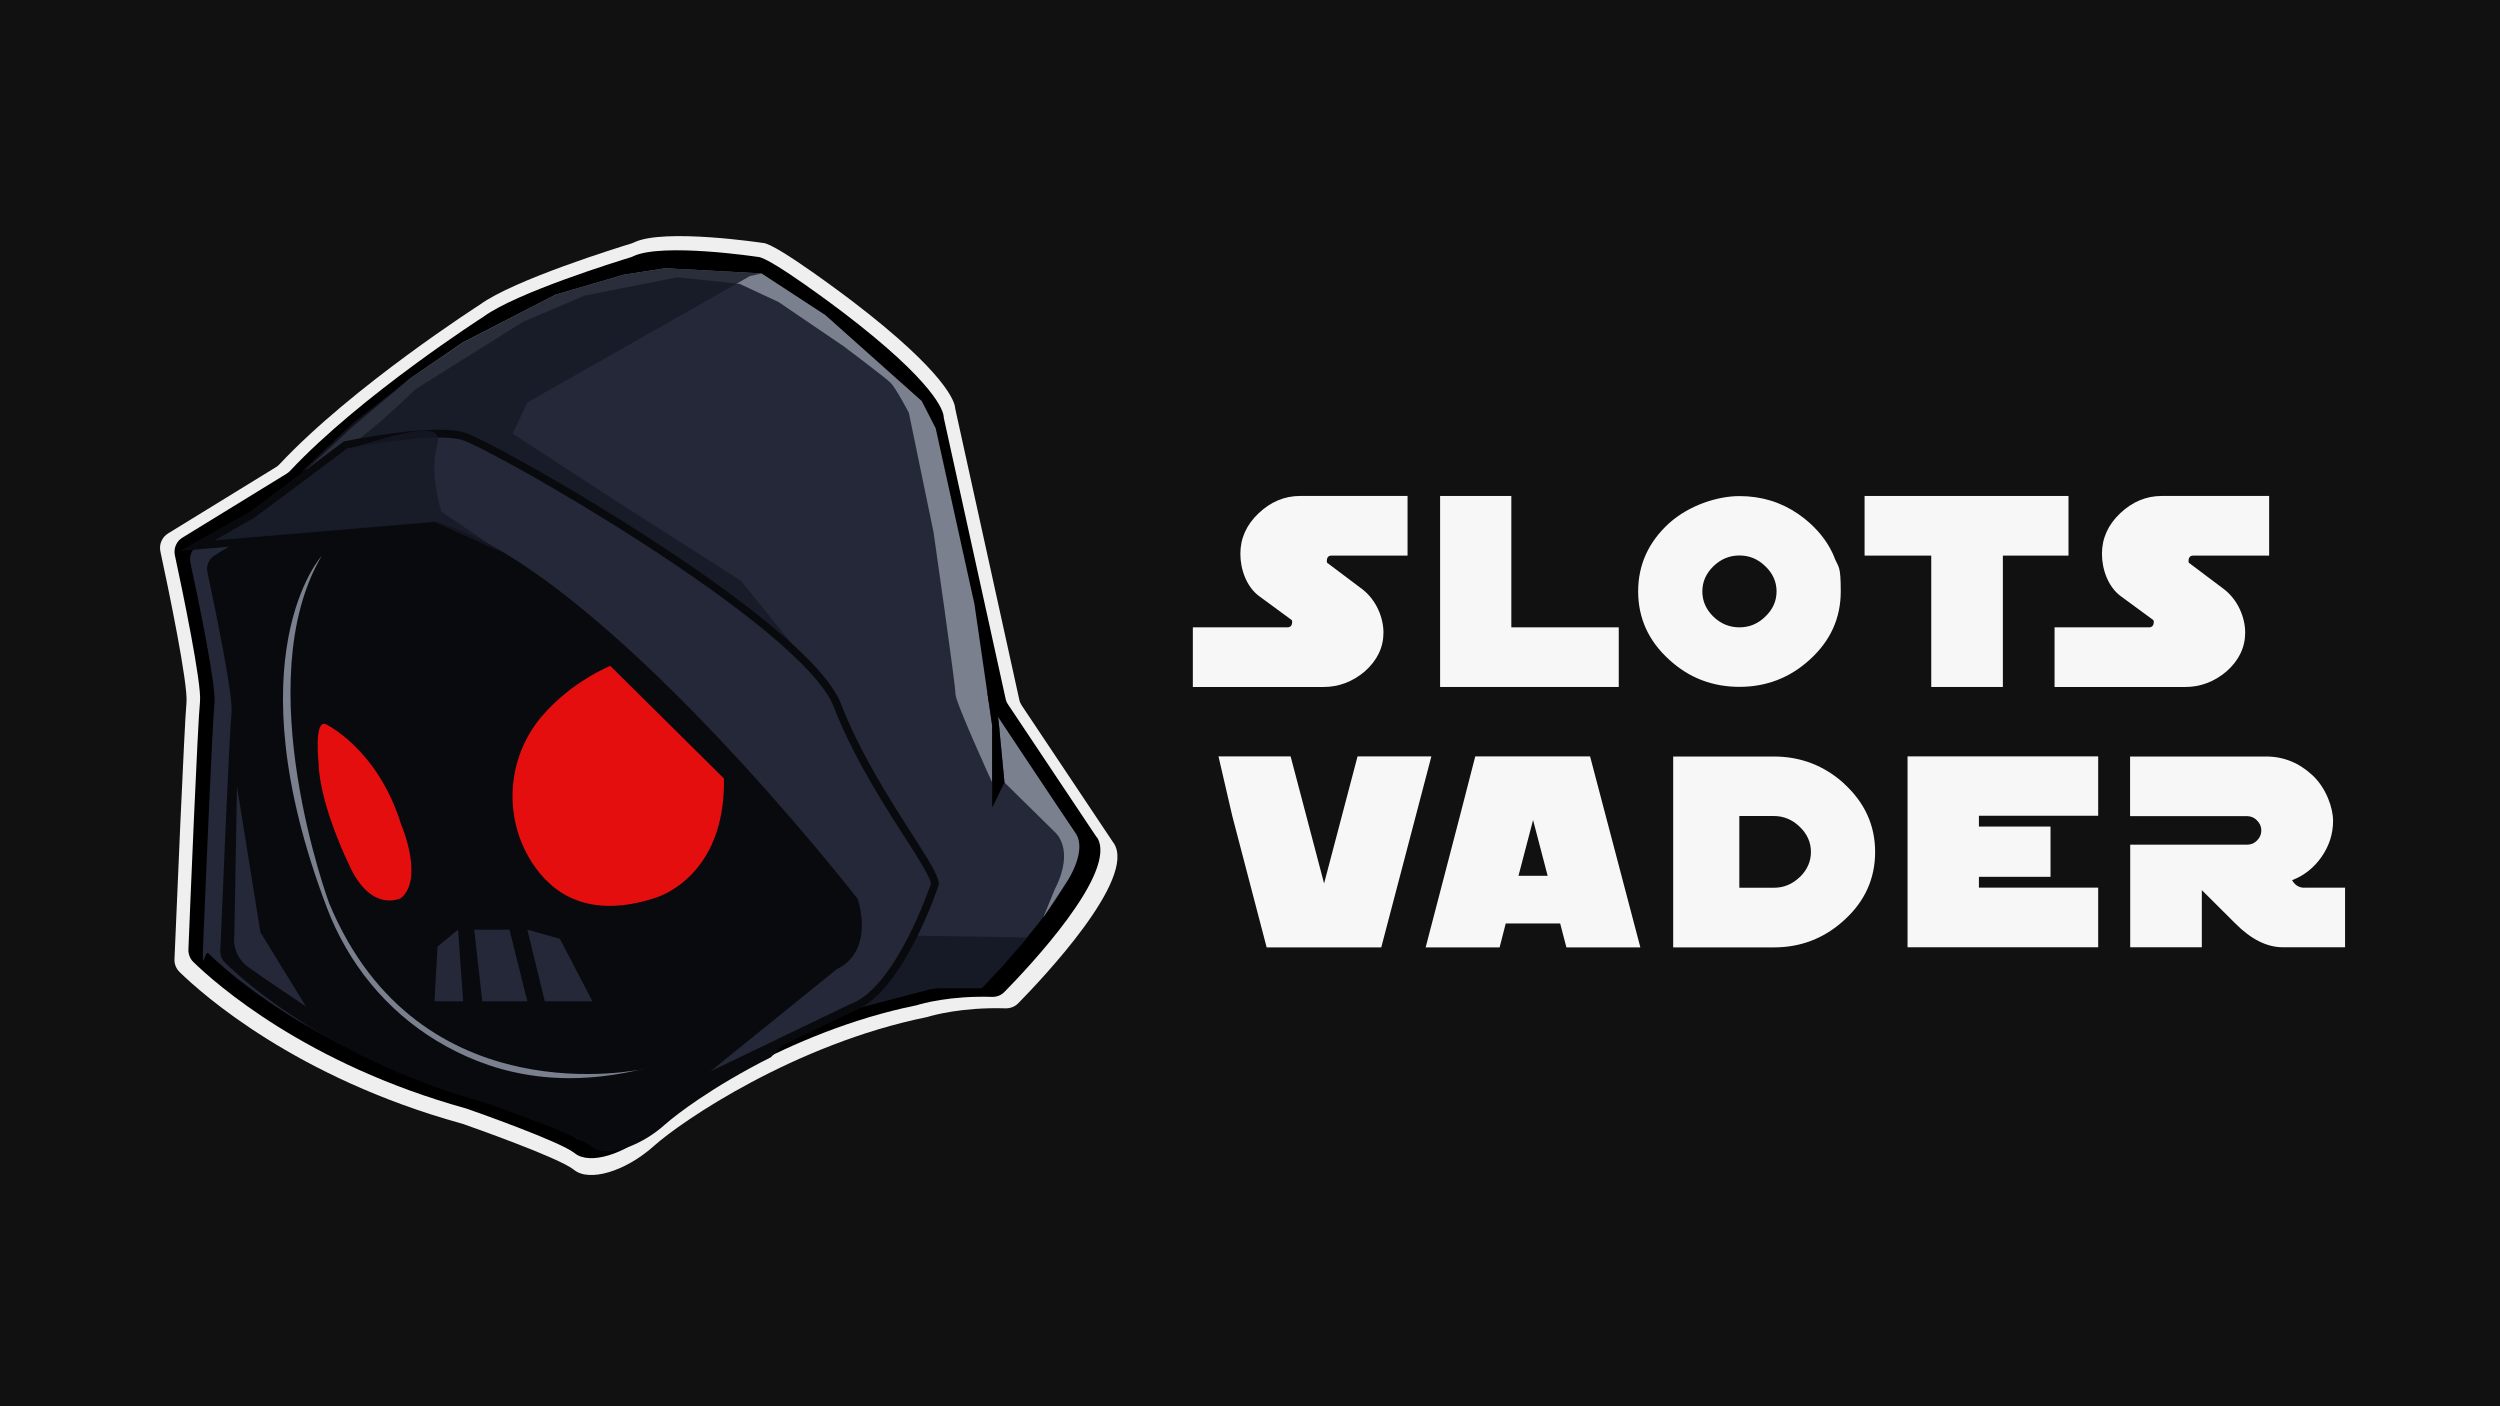 <?xml version="1.0" encoding="UTF-8"?> <svg xmlns="http://www.w3.org/2000/svg" id="_Слой_1" data-name="Слой_1" version="1.1" viewBox="0 0 1920 1080"><defs><style> .st0 { stroke: #090a0d; stroke-miterlimit: 10; stroke-width: 6px; } .st0, .st1 { fill: #242838; } .st2 { fill: #111; } .st3 { fill: #e50e0e; } .st4 { fill: #efefef; } .st5 { fill: #090a0d; } .st6 { opacity: .8; } .st6, .st7 { fill: #161a26; } .st8 { fill: #f7f7f7; } .st9 { fill: #7b808e; } </style></defs><rect class="st2" width="1920" height="1080"></rect><line class="st5" x2="1920"></line><path class="st4" d="M855.2,647.4l-70.5-105.6c-.9-1.4-1.6-2.9-1.9-4.5l-49-222.6c-.1-.6-.2-1.1-.3-1.7-.3-3.7-5.6-25.8-79.7-82.3,0,0-58.1-44.1-67.8-44.1,0,0-75.8-11.5-98.9-.5-.6.3-1.3.6-1.9.8-9.9,3-90.4,27.9-116.7,47.1,0,0-97.7,62.6-153.9,122.6-.8.9-1.7,1.6-2.7,2.2l-82.7,50.8c-4.8,2.9-7.2,8.5-6,14,5.7,26.4,21.5,102.1,20,116.3s-7.9,165.4-9.2,196.7c-.2,3.7,1.3,7.4,4,10,17.4,17,89.3,81,216.2,116.2.3,0,.5.1.8.2,5.7,2,74.4,26.1,85.8,35.4,11.8,9.7,39.8,1.1,61.4-18.3,21.5-19.3,108.4-78.3,209.3-98.9.4,0,.8-.2,1.2-.3,3.7-1.1,26.1-7.5,59.5-6.5,3.7.1,7.3-1.3,9.8-3.9,18.4-18.7,91.3-95.6,73.4-122.9Z"></path><path d="M842.3,643.1l-68.2-102.2c-.9-1.3-1.5-2.8-1.8-4.3l-47.4-215.4c-.1-.5-.2-1.1-.2-1.6-.3-3.6-5.5-25-77.1-79.6,0,0-56.2-42.7-65.6-42.7,0,0-73.3-11.1-95.7-.5-.6.3-1.2.6-1.9.8-9.6,2.9-87.5,27-112.9,45.5,0,0-94.5,60.6-148.8,118.6-.8.8-1.6,1.5-2.6,2.1l-80,49.1c-4.6,2.8-6.9,8.2-5.8,13.5,5.5,25.5,20.8,98.8,19.3,112.5-1.7,14.9-7.7,160-8.9,190.3-.1,3.6,1.2,7.1,3.8,9.6,16.9,16.5,86.4,78.3,209.1,112.4.2,0,.5.1.7.2,5.5,1.9,72,25.3,83,34.2,11.5,9.4,38.5,1,59.4-17.7,20.8-18.7,104.8-75.8,202.5-95.7.4,0,.8-.2,1.2-.3,3.5-1.1,25.2-7.3,57.5-6.3,3.6.1,7-1.2,9.5-3.8,17.8-18.1,88.3-92.5,71-118.9Z"></path><path class="st1" d="M826,640l-65.5-98.1c-.8-1.3-1.4-2.7-1.8-4.2l-45.5-206.7c-.1-.5-.2-1-.2-1.5-.3-3.4-5.2-24-74-76.5,0,0-54-41-63-41,0,0-70.4-10.7-91.8-.4-.6.3-1.2.5-1.8.7-9.2,2.8-84,25.9-108.4,43.7,0,0-90.7,58.2-142.9,113.8-.7.8-1.6,1.5-2.5,2l-76.8,47.2c-4.4,2.7-6.6,7.9-5.6,13,5.3,24.5,20,94.8,18.5,108s-7.4,153.6-8.6,182.7,1.2,6.8,3.7,9.3c16.2,15.8,82.9,75.2,200.7,107.9.2,0,.5.1.7.2,5.3,1.8,69.1,24.3,79.7,32.9s37,1,57-17c20-18,100.6-72.8,194.4-91.9.4,0,.8-.2,1.1-.3,3.4-1,24.2-7,55.2-6.1,3.4.1,6.7-1.2,9.1-3.6,17.1-17.4,84.8-88.8,68.2-114.1Z"></path><path class="st5" d="M683.2,699.1c-1.8,15.7-28.8,49.9-28.8,49.9l-62.4,63c-22.1,11.1-41,22.5-55.4,32.2-11.8,8-20.6,14.8-25.6,19.2-20,18-46,26-57,17-10.5-8.6-74.4-31-79.7-32.9-.2,0-.5-.2-.7-.2-117.8-32.8-184.5-92.1-200.7-107.9-2.5-2.4-3.8-5.8-3.7-9.2,1.2-29.1,7-168.4,8.6-182.7,1.5-13.2-13.3-83.5-18.5-108-1.1-5.1,1.1-10.3,5.6-13l25.3-15.5h0l115-54.5,72.2,20.3,75.8,48.7,101.5,78,90.5,105,38.3,90.6Z"></path><path class="st9" d="M762,601s-28.4-62-28.2-68-16.8-124-16.8-124l-19-92s-10-19-14-23-36-28-36-28l-50-34-30-14-48-5-71,14-47,20-83,52s-45,45-74,58l-9.9,3.8,35.5-32.9,44.4-37.3,40.4-27.6,71.2-36.7,52.3-15.3,32-5,74,4,49,32,74,66,10.7,20.9,29.8,135.2,13.5,92.9v44Z"></path><path class="st3" d="M556,597.9l-87.3-86.5s-30,12-52.9,39.1c-26.6,31.6-29.6,77.3-7.2,112,15.4,23.8,43.3,43.5,93.9,27.3,0,0,54.8-14.4,53.5-91.9Z"></path><path class="st3" d="M250.1,556.1s40,19,57.9,76.9c0,0,18,41.5,0,56.7,0,0-23,12.2-40-25.7,0,0-22.6-46-23.3-77.9,0,0-3.7-33,5.3-30Z"></path><polygon class="st1" points="455 769 430 721 405 714 418.4 769 455 769"></polygon><polygon class="st7" points="692.5 718.4 789 720 769 743.1 754 759 717.2 759 656 775.1 685 733.6 692.5 718.4"></polygon><polygon class="st1" points="405 769 370.4 769 364.2 714 391.3 714 405 769"></polygon><polygon class="st1" points="355.7 769 333.7 769 336 727 351.8 714 355.7 769"></polygon><polygon class="st6" points="626.1 516.5 569 446 474 385.3 393.7 333 405 309.1 576 212 585 210 511 206 479 211 426.7 226.3 355.5 263.1 315 290.6 271 325 231 363 266 342 305.2 335.4 331 331 362 336 393 350 493 410 626.1 516.5"></polygon><path class="st0" d="M192.9,396l72.5-54.2s67-13.8,90.3-6.8,262.8,142.8,287.5,206.9,74.8,124.1,74.8,137.1c0,0-27,82-64,95l-130.4,62.7,117.9-95.3s25.8-8.9,14.6-49.5c0,0-196.6-253-322.3-288.5l-181.9,15.5,41.2-23.1Z"></path><path class="st9" d="M474,821.9"></path><path class="st9" d="M767.5,560l4,41,38.6,38s16,12.8,0,43.9l-8.9,21.8,19.1-29s14.7-22.7,5.8-35.7-59.9-89.8-59.9-89.8l1.5,9.8Z"></path><polygon points="758.3 531.9 762 557 762 620.2 771.4 601 766 544.3 758.3 531.9"></polygon><path class="st9" d="M494,821s-172.4,38.4-241.2-127.3c0,0-62.8-169.7-5.8-266.7,0,0-69.5,76.7,4.2,270.5,16.1,42.3,45.4,78.4,84.1,101.8s90.1,38.3,158.7,21.6Z"></path><path class="st6" d="M266.1,344.8l-28.1,21.2-42,31-31,18,37-3,132-11,51,23-46-31s-9.8-29.3-3-52-48.5-1.2-69.9,3.8Z"></path><path class="st1" d="M182,604l-2,114s-3,15,11,25,44,30,44,30l-35-57-18-112Z"></path><g><path class="st8" d="M1022.7,426.7h58.3v-45.8h-82.5c-12,0-22.6,4.5-31.9,13.3-9.3,8.8-14,19.2-14,31.2s4.8,25.4,14.5,32.5l24.8,18.2c.4.4.5.8.5,1.3,0,2.9-1.2,4.4-3.7,4.4h-72.6v45.8h100.4c11.7,0,22.2-4,31.6-11.9,9.6-8.5,14.4-18.5,14.4-29.9s-5.5-25.1-16.4-33.4l-26.6-20c-.4-.2-.5-.7-.5-1.4,0-2.9,1.2-4.3,3.6-4.3Z"></path><polygon class="st8" points="1243.2 481.8 1243.2 527.6 1106 527.6 1106 380.9 1160.7 380.9 1160.7 481.8 1243.2 481.8"></polygon><path class="st8" d="M1408.8,428c-3.9-9.6-10.2-18.4-18.8-26.2-2.9-2.6-5.9-5-9-7.1-13.3-9.1-28.3-13.7-45.1-13.7s-38.6,7-54,20.8c-15.9,14.5-23.8,32-23.8,52.4s7.9,38,23.8,52.4c15.2,14,33.3,20.9,54,20.9s38.8-7,54-20.9c15.9-14.4,23.8-31.9,23.8-52.4s-1.7-18.1-5-26.2ZM1355.7,473.6c-5.7,5.5-12.2,8.2-19.8,8.2s-14.3-2.7-20-8.2c-5.6-5.5-8.5-11.9-8.5-19.4s2.9-13.9,8.6-19.4c5.7-5.5,12.3-8.2,19.9-8.2s14.1,2.7,19.8,8.2c5.8,5.5,8.7,12,8.7,19.4s-2.9,13.9-8.7,19.4Z"></path><path class="st8" d="M1432,380.9v45.8h51.2v100.9h55v-100.9h50.4v-45.8h-156.5Z"></path><path class="st8" d="M1684.4,426.7h58.3v-45.8h-82.5c-12,0-22.6,4.5-31.9,13.3-9.3,8.8-14,19.2-14,31.2s4.8,25.4,14.5,32.5l24.8,18.2c.4.4.5.8.5,1.3,0,2.9-1.2,4.4-3.6,4.4h-72.6v45.8h100.4c11.7,0,22.2-4,31.6-11.9,9.6-8.5,14.4-18.5,14.4-29.9s-5.5-25.1-16.4-33.4l-26.6-20c-.4-.2-.5-.7-.5-1.4,0-2.9,1.2-4.3,3.7-4.3Z"></path><path class="st8" d="M1042.6,580.9l-25.7,97.6-25.7-97.6h-55.4l10.6,45.8,26.4,100.9h88l26.5-100.9,12-45.8h-56.8Z"></path><path class="st8" d="M1221.3,580.9h-88.3c0,0-11.8,45.8-11.8,45.8l-26.3,100.9h56.8l4.7-18.4h41.8l4.8,18.4h56.8l-38.6-146.6ZM1166.2,672.6l11.2-42.8,11.2,42.8h-22.3Z"></path><path class="st8" d="M1416.3,601.8c-15.4-13.9-33.4-20.8-54-20.8h-77.3v146.6h77.3c20.8,0,38.8-7,54-20.9,15.9-14.4,23.8-31.9,23.8-52.4s-8-37.9-23.8-52.4ZM1382.2,673.6c-5.7,5.5-12.3,8.2-19.9,8.2h-26.5v-55.1h26.5c7.5,0,14.1,2.7,19.8,8.2,5.8,5.5,8.7,12,8.7,19.4s-2.9,13.8-8.6,19.4Z"></path><path class="st8" d="M1611.4,626.7v-45.8h-146.4v146.6h146.4v-45.8h-91.6v-8.3h55v-38.6h-55v-8.3h91.6Z"></path><path class="st8" d="M1769.9,681.8c-4.2,0-7.3-1.9-9.6-5.8,9.3-3.6,16.9-9.6,22.7-18,5.9-8.5,8.8-17.7,8.8-27.6s-5.2-24.9-15.5-34.7c-10.4-9.8-22.4-14.7-35.9-14.7h-104.5v45.8h89.9c2.9,0,5.5,1.1,7.6,3.3,2.2,2.2,3.3,4.8,3.3,7.7s-1.1,5.5-3.3,7.7c-2.1,2.2-4.7,3.2-7.6,3.2h-89.8v78.8h55v-43.9l25.7,25.6c12.1,12.2,24.3,18.3,36.6,18.3h47.7v-45.8h-31.2Z"></path></g></svg> 